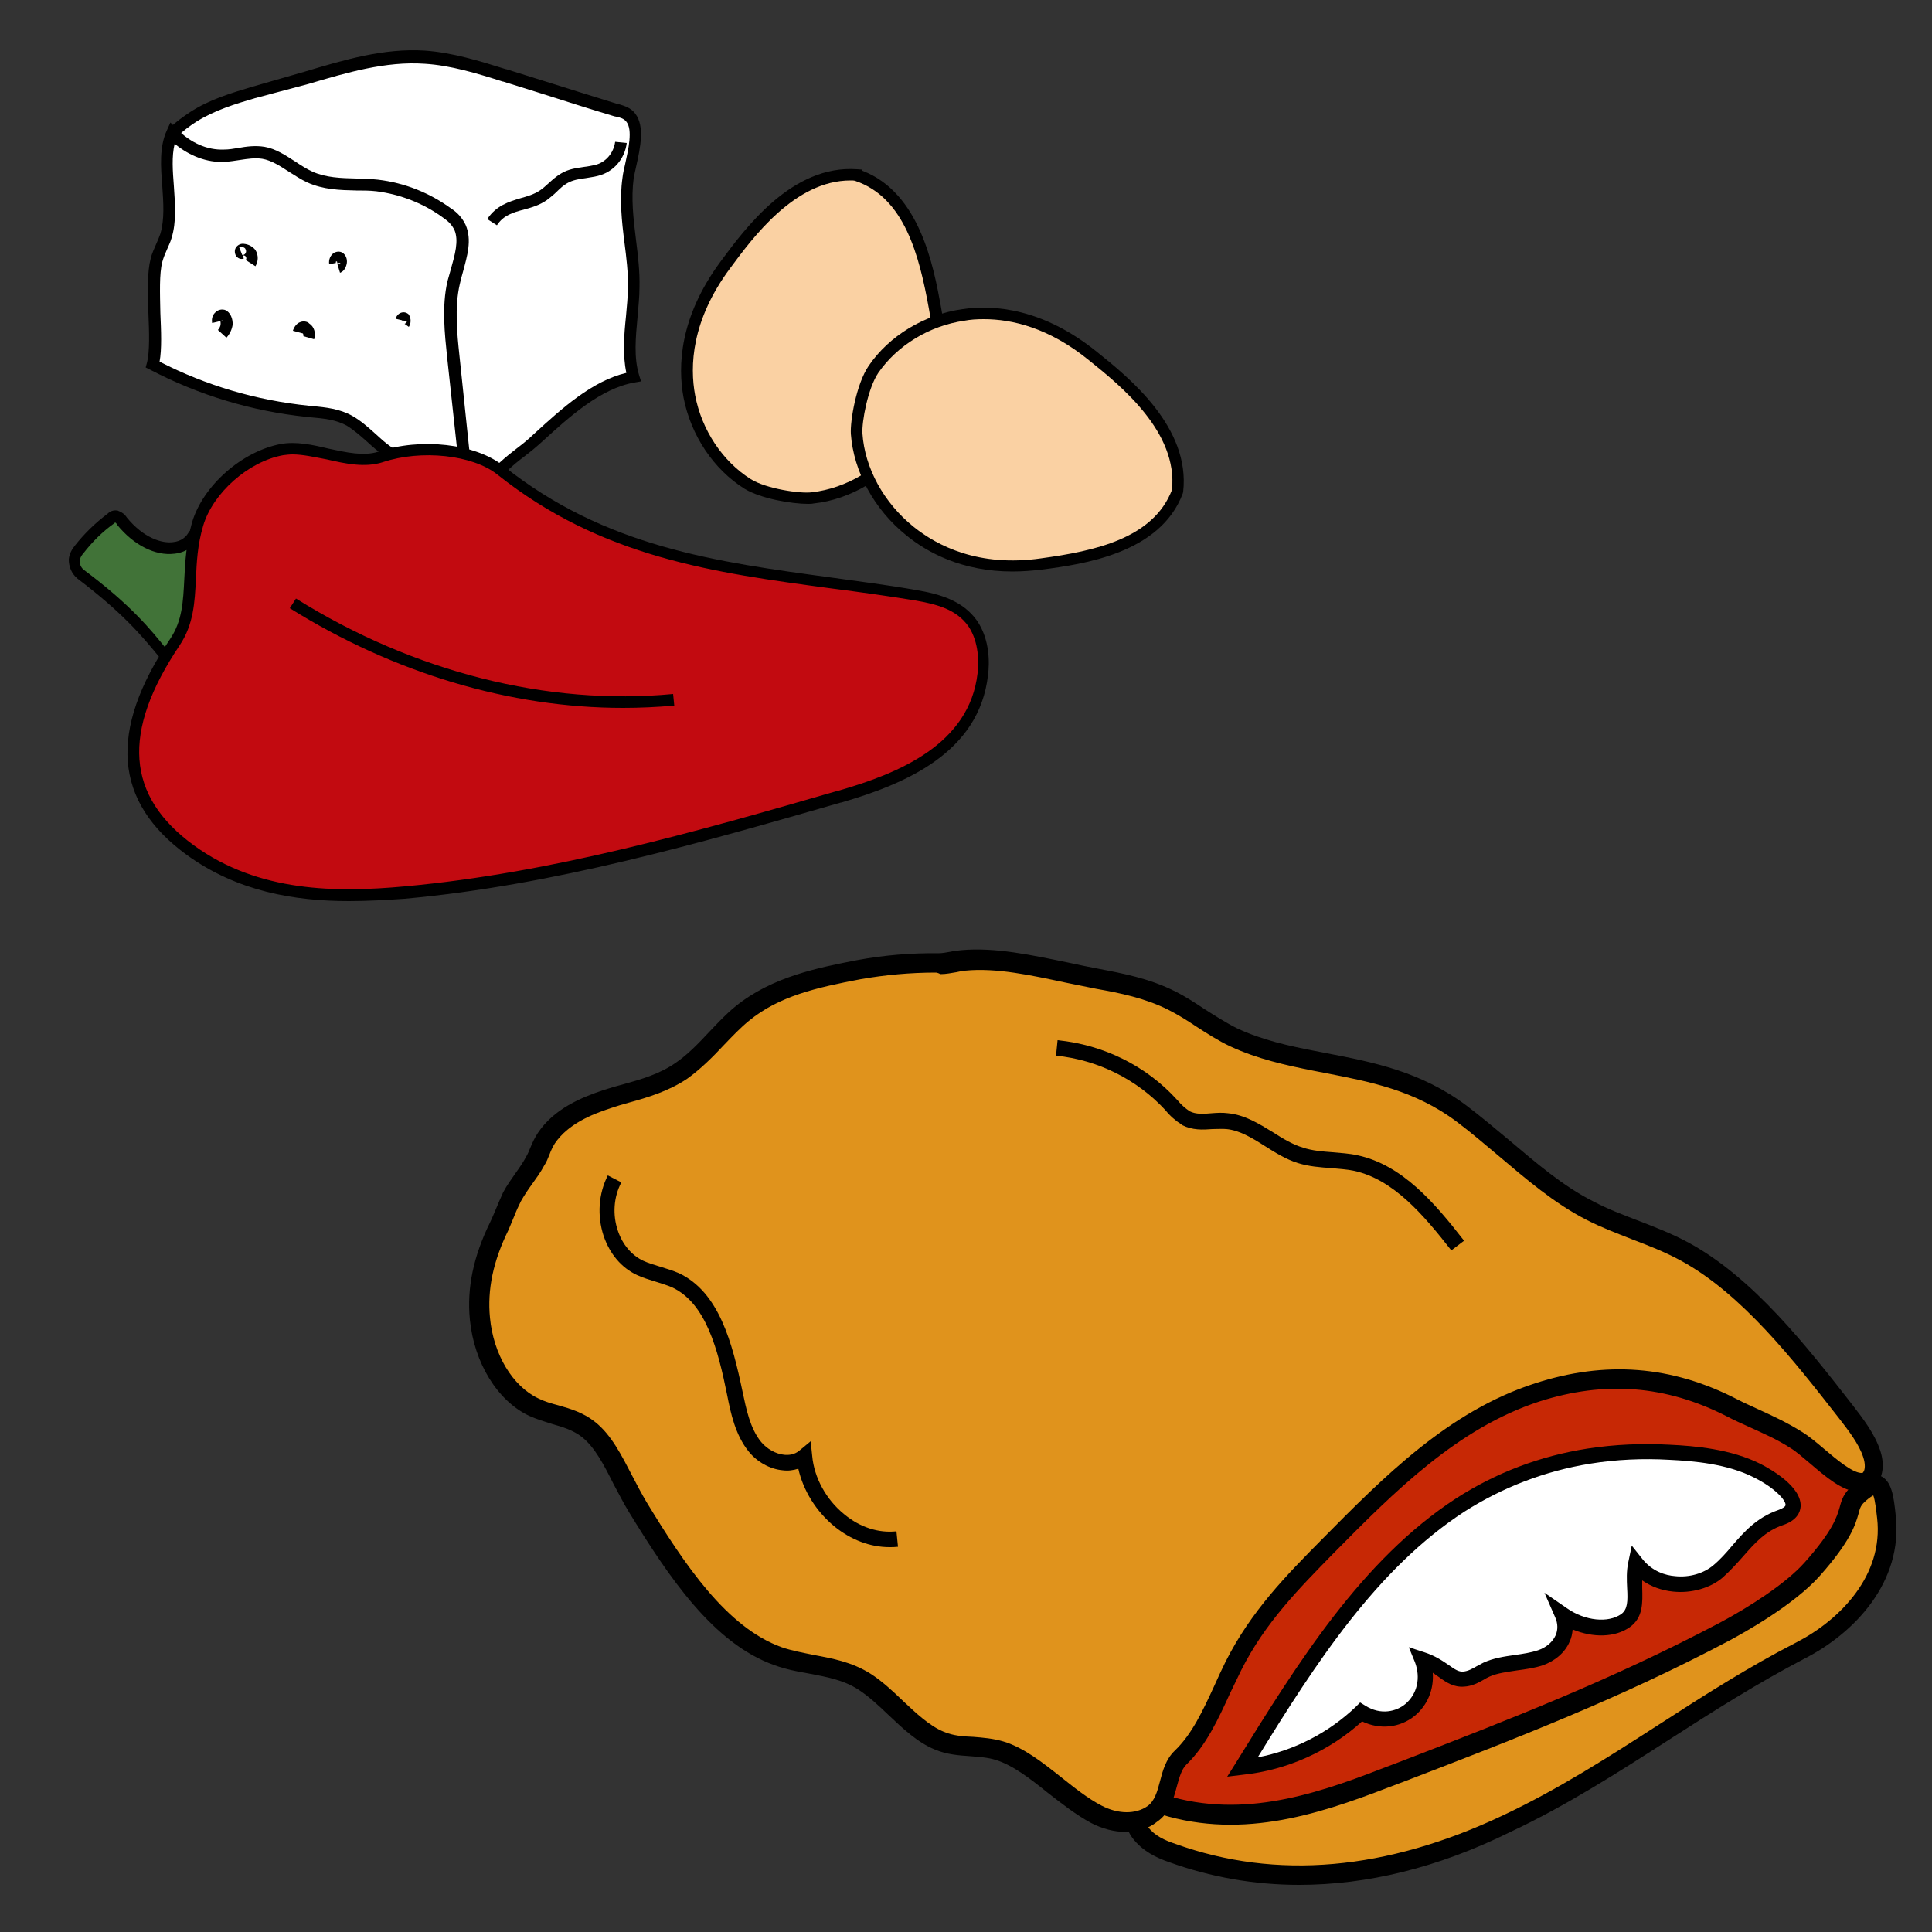 <?xml version="1.0" encoding="utf-8"?>
<!-- Generator: Adobe Illustrator 25.2.1, SVG Export Plug-In . SVG Version: 6.00 Build 0)  -->
<svg version="1.1" id="Layer_1" xmlns="http://www.w3.org/2000/svg" xmlns:xlink="http://www.w3.org/1999/xlink" x="0px" y="0px"
	 viewBox="0 0 500 500" style="enable-background:new 0 0 500 500;" xml:space="preserve">
<rect x="0" y="0" width="500" height="500" fill="#333333" stroke="none"/>
<style type="text/css">
	.st0{fill:#C72805;}
	.st1{fill:#E0931C;}
	.st2{fill:#FFFFFF;}
	.st3{fill:#FAD1A3;}
	.st4{fill:#417338;}
	.st5{fill:#C20A10;}
</style>
<path class="st0" d="M474.8,372.8c-7.6-7.7-17.3-13.1-26.7-17.5c-20.9-9.7-42.2-15.3-61.6-15.6c-19-0.2-36.8,4.9-49.8,15.5
	c-13.2,10.8-21.5,27-31.3,42.2c-6,9.3-12.8,18.4-18.1,28.8c-5.5,10.6-9.5,23-9.4,36.8c10.7,8.5,22.4,17.7,35.1,19.6
	c15.4,2.4,28.2-6.4,42.2-10.8c15-4.6,32.5-4.3,46.5-11.1c10.2-5,17.8-13.4,25.8-20.9c12.3-11.4,26.2-21,41.2-28.4
	c6-3,12-6,15.7-11.2c2.7-3.8,1-10.7-1.4-15.9C480.9,380.1,478.2,376.2,474.8,372.8z"/>
<path class="st1" d="M448.4,419.2c-29.2,15.5-59.3,29.2-90.1,41.1c-18.5,7.1-38.3,13.5-59.2,6.2c-1.4-0.5-2.8-1-4-0.6
	c-2.5,0.8-2.1,5.5,0,8.4s5.3,4.2,8.2,5.3c30.4,10.9,60.6,4.8,86.7-7.5c26.6-12.6,49.3-31,76.1-44.9c11.8-6.1,24-18.5,22.2-34.6
	c-0.8-7.1-1.5-10.9-6.9-6.2c-4.9,4.2-7.3,15.6-12.4,19.9C462.8,411.4,455.6,415.4,448.4,419.2z"/>
<g>
	<path d="M336.2,487.8c-11.6,0-22.9-2-33.7-5.9c-3.2-1.1-6.8-2.8-9.4-6.2c-1.9-2.6-2.7-6.2-1.9-8.9c0.5-1.7,1.6-2.8,3.1-3.4
		c2-0.7,4,0,5.6,0.6c20.2,7,39.5,0.8,57.5-6.2l4.5-1.7c28.5-11,55.3-21.4,83.3-36.2h0c7.3-3.9,16.9-10,21.8-15.5
		c7.4-8.3,8.4-11.9,9.1-14.3c0.5-1.9,1-3.7,3.5-5.8c1.9-1.6,4.4-3.4,6.9-2.4c3.1,1.2,3.6,5.4,4.1,10.2c2,17.4-10.8,30.6-23.5,37.1
		c-12.3,6.4-23.9,13.8-35.1,21c-13.1,8.4-26.6,17.1-41.1,23.9C372.1,483.4,353.8,487.8,336.2,487.8z M296,468.3
		c-0.3,0.6-0.2,2.8,1.1,4.5c1.7,2.3,4.4,3.5,7.1,4.4c26.1,9.4,54.6,6.9,84.8-7.4c14.2-6.7,27-14.9,40.5-23.6
		c11.3-7.3,23-14.8,35.5-21.2c11.2-5.8,22.5-17.3,20.8-32.1c-0.2-1.6-0.5-4.7-1-5.9c-0.3,0.2-0.9,0.5-1.8,1.3
		c-1.4,1.2-1.6,1.8-2,3.4c-0.8,2.8-2,7.1-10.1,16.2c-6.7,7.5-19.5,14.6-23.2,16.6h0c-28.3,15-55.3,25.4-83.9,36.4l-4.5,1.7
		c-18.9,7.3-39.2,13.8-60.9,6.3C297.6,468.7,296.5,468.3,296,468.3z"/>
</g>
<path class="st1" d="M340,274.5c-7.2-1.4-14.3-3-20.9-6.1c-5.6-2.7-10.6-6.8-16-9.5c-6.2-3.2-12.9-4.4-19.3-5.7
	c-11.3-2.1-23.8-5.8-34.6-4.8c-2.1,0.2-4.1,0.8-6.2,0.8c-6.9-0.1-13.8,0.5-20.7,1.8c-10.6,2-21.5,4.2-30.2,11.3
	c-5.5,4.5-9.9,10.8-15.8,14.8s-12.7,5.2-19.2,7.3c-5.3,1.7-11.9,4.5-15.7,10.1c-1.2,1.8-1.8,4.1-2.9,6c-1.8,3.2-4.2,5.9-6,9.3
	c-1.3,2.4-2.1,5.1-3.3,7.5c-3.7,7.4-5.9,15.4-5.1,24c1,10.3,6.4,19.3,13.9,22.9c4.6,2.2,9.9,2.4,14.2,5.8c5.5,4.3,8.4,13,12.7,20
	c9.2,15,20.8,33.1,36.3,38.7c7.3,2.6,15.2,2,22.4,6.6c6.6,4.1,12.3,12.4,19.4,15.2c5.1,2.1,10.4,1,15.6,2.6
	c8.5,2.6,16.3,11.8,25,16.5c4.9,2.6,10.5,2.8,14.5,0c4.8-3.3,3.5-10.9,7.3-14.5c6.3-6.1,9.5-15.4,13.7-23.8
	c6.4-12.6,15.4-21.9,24.2-30.8c16.4-16.6,32.8-33,54.4-40c14.5-4.7,31.5-5.6,50.3,3.9c5.5,2.8,11.2,4.8,16.7,8.3
	c4.8,3,11.5,10.7,16.4,11c3.4,0.2,4.4-3.6,3.2-7.4s-4-7.5-6.7-10.9C464.8,349,451.7,332.6,436,324c-8.2-4.5-16.6-6.5-24.6-10.6
	c-12.4-6.4-22.5-17.1-33.3-25.2C365.8,278.9,352.7,277,340,274.5z"/>
<g>
	<path d="M291.3,474.1c-2.9,0-6-0.8-8.9-2.3c-3.9-2.1-7.6-5-11.2-7.8c-4.6-3.7-9-7.1-13.4-8.5c-2.2-0.7-4.4-0.8-6.7-1
		c-2.9-0.2-6-0.4-9.1-1.7c-4.5-1.8-8.4-5.5-12.1-9c-2.6-2.5-5.1-4.8-7.7-6.5c-4-2.6-8.3-3.3-12.9-4.2c-3-0.5-6-1.1-9-2.2
		c-15.7-5.6-27.2-22.7-37.6-39.7c-1.4-2.3-2.6-4.7-3.9-7.1c-2.5-5-4.9-9.6-8.2-12.2c-2.3-1.8-5-2.6-7.8-3.4
		c-1.9-0.6-3.9-1.2-5.9-2.1c-8.2-3.9-14.2-13.7-15.3-24.9c-0.8-8.1,0.9-16.4,5.3-25.3c0.5-1,0.9-2.1,1.4-3.2
		c0.6-1.4,1.2-2.9,1.9-4.4c1-1.9,2.2-3.5,3.3-5.1c1-1.4,1.9-2.7,2.7-4.2c0.4-0.7,0.8-1.6,1.1-2.4c0.5-1.2,1.1-2.5,1.9-3.7
		c4.2-6.3,11.3-9.2,17-11.1c1.6-0.5,3.2-1,4.8-1.4c5-1.4,9.6-2.7,13.8-5.6c3.1-2.1,5.9-5,8.7-8c2.2-2.3,4.4-4.7,6.9-6.7
		c9.5-7.7,21.6-10,31.3-11.9c7-1.3,14.1-1.9,21.1-1.8c1,0,2.1-0.2,3.2-0.4c0.9-0.2,1.8-0.3,2.8-0.4c8.8-0.8,18.3,1.3,27.6,3.2
		c2.7,0.6,5.2,1.1,7.8,1.6c6.3,1.2,13.3,2.5,20,5.9c2.6,1.3,5.2,3,7.6,4.6c2.7,1.7,5.5,3.5,8.3,4.9c6.6,3.1,13.6,4.6,20.3,5.9l0,0
		c1,0.2,2.1,0.4,3.1,0.6c11.9,2.3,24.2,4.7,36,13.5c3.7,2.8,7.5,6,11.1,9c6.9,5.8,13.9,11.9,21.9,15.9c3.6,1.9,7.3,3.3,11.2,4.8
		c4.4,1.7,8.9,3.4,13.5,5.9c16.6,9.1,30.3,26.6,42.3,42c2.7,3.5,5.7,7.4,7.1,11.7c1.1,3.3,0.8,6.5-0.8,8.5c-1.2,1.5-2.9,2.3-4.9,2.2
		c-4.1-0.2-8.4-3.9-12.5-7.4c-1.9-1.6-3.6-3.1-5.1-4c-3.4-2.2-7.1-3.8-10.6-5.4c-2-0.9-4-1.8-5.9-2.8c-15.7-8-31.5-9.2-48.4-3.8
		c-21.2,6.9-37.6,23.4-53.4,39.4c-8.6,8.8-17.6,17.8-23.8,30.2c-1,2-1.9,4-2.9,6c-3,6.6-6.2,13.5-11.3,18.4
		c-1.2,1.2-1.8,3.3-2.4,5.5c-0.9,3.3-1.8,7-5.2,9.3C297.2,473.3,294.3,474.1,291.3,474.1z M242.1,251.7c-6.5,0-13,0.6-19.3,1.7
		c-11.6,2.2-21.2,4.4-29,10.8c-2.2,1.8-4.3,4-6.5,6.3c-2.9,3.1-6,6.2-9.5,8.7c-4.8,3.2-10.1,4.8-15.2,6.2c-1.5,0.4-3.1,0.9-4.6,1.4
		c-4.9,1.6-11,4.1-14.4,9.1c-0.5,0.8-1,1.8-1.4,2.9c-0.4,1-0.8,2-1.4,2.9c-0.9,1.7-2,3.2-3,4.6c-1.1,1.5-2.1,3-3,4.6
		c-0.6,1.2-1.2,2.5-1.7,3.8c-0.5,1.2-1,2.4-1.5,3.6c-4,8.1-5.5,15.5-4.8,22.7c0.9,9.5,5.8,17.7,12.5,20.9c1.6,0.8,3.3,1.3,5.2,1.8
		c3.2,0.9,6.5,1.9,9.5,4.3c4.2,3.3,6.9,8.7,9.6,13.9c1.2,2.3,2.4,4.6,3.7,6.8c9.9,16.3,20.8,32.5,35,37.6c2.6,0.9,5.4,1.4,8.3,2
		c4.8,0.9,9.8,1.8,14.6,4.8c3,1.9,5.8,4.5,8.5,7.1c3.4,3.2,6.9,6.5,10.6,8c2.4,1,4.9,1.2,7.6,1.3c2.5,0.2,5.1,0.4,7.8,1.2
		c5.3,1.6,10.2,5.5,15,9.3c3.4,2.7,6.9,5.5,10.4,7.3c4.2,2.2,8.8,2.3,11.9,0.1c1.8-1.3,2.5-3.7,3.2-6.4c0.7-2.7,1.5-5.7,3.8-7.9
		c4.5-4.3,7.3-10.4,10.3-16.9c0.9-2,1.9-4.2,2.9-6.2c6.6-13.1,15.8-22.4,24.7-31.4c16.2-16.4,33-33.4,55.4-40.6
		c18.2-5.9,35.3-4.6,52.2,4.1c1.9,1,3.8,1.8,5.7,2.7c3.7,1.7,7.4,3.4,11.2,5.8c1.8,1.1,3.7,2.7,5.7,4.4c3.2,2.7,7.1,6,9.5,6.2
		c0.5,0,0.6-0.1,0.6-0.2c0.5-0.6,0.6-2.1,0-3.9c-1.1-3.4-3.9-7-6.3-10.1c-11.8-15.1-25.1-32.1-40.8-40.7c-4.2-2.3-8.6-4-12.8-5.6
		c-3.8-1.5-7.8-3-11.7-5c-8.4-4.3-15.7-10.6-22.8-16.6c-3.7-3.1-7.2-6.1-10.8-8.8c-10.9-8.2-22.7-10.4-34-12.6
		c-1.1-0.2-2.1-0.4-3.1-0.6l0,0c-7-1.4-14.4-3-21.5-6.3c-3.2-1.5-6.1-3.4-8.9-5.2c-2.4-1.6-4.8-3.1-7.2-4.3c-6-3-12.4-4.3-18.6-5.4
		c-2.6-0.5-5.3-1.1-7.9-1.6c-8.9-1.9-18-3.9-26-3.1c-0.8,0.1-1.5,0.2-2.3,0.4c-1.3,0.2-2.6,0.5-4.1,0.5
		C242.6,251.7,242.3,251.7,242.1,251.7z"/>
</g>
<path class="st2" d="M377.9,389.6c-23.9,15.5-40,41.3-56.4,67.9c11.5-1.2,22.4-6.3,30.7-14.3c9.3,5.9,19.9-3.3,15.8-13.7
	c5.4,1.7,7.3,5.4,10.9,5.1c2.3-0.2,4-1.5,5.9-2.4c4.2-1.9,9.5-1.6,13.9-3s8-5.9,5.7-11.1c5.4,3.7,12.2,4.4,16.4,1.5
	s1.5-8.9,2.7-14.7c5.6,7.2,16.1,6.4,21.2,2c5.6-4.8,8.5-11.3,16.1-13.9c7.3-2.5,1.1-8.6-5.9-12.1s-15.5-4.5-22.7-4.8
	c-7-0.4-14.1-0.1-21,1C399.3,378.8,388,383.1,377.9,389.6z"/>
<g>
	<path d="M317.6,459.8l2.2-3.5c16-25.9,32.6-52.6,57-68.5l0,0c10.4-6.7,21.8-11,34-12.9c7.1-1.1,14.3-1.4,21.4-1
		c6.4,0.3,15.8,1.1,23.5,5c2.5,1.3,10.6,5.8,10.3,11c-0.1,1.5-1,3.6-4.6,4.8c-4.5,1.5-7.3,4.7-10.2,8c-1.6,1.8-3.3,3.7-5.3,5.5
		c-3.2,2.8-8.2,4.2-12.9,3.7c-3-0.3-5.7-1.3-8-2.9c0,0.6,0,1.3,0,1.9c0.1,3.8,0.3,7.7-3.2,10.2c-3.8,2.7-9.5,2.8-14.8,0.6
		c-0.1,1.1-0.3,2.2-0.8,3.2c-1.2,2.8-3.8,5-7,6.1c-2.1,0.7-4.4,1-6.6,1.3c-2.6,0.4-5.1,0.7-7.1,1.6c-0.5,0.2-1,0.5-1.5,0.8
		c-1.4,0.8-3.1,1.7-5.1,1.8c-2.7,0.2-4.6-1.1-6.4-2.4c-0.6-0.4-1.1-0.8-1.7-1.2c0.3,4.3-1.3,8.3-4.6,11.1c-3.9,3.2-9.1,3.7-13.7,1.5
		c-8.5,7.7-19.4,12.6-30.8,13.8L317.6,459.8z M379,391.2c-22.6,14.7-38.5,39.2-53.5,63.6c9.5-1.8,18.4-6.4,25.4-13.1l1.1-1.1
		l1.3,0.8c4.1,2.6,8.1,1.5,10.4-0.4c3.1-2.6,4-6.8,2.5-10.8l-1.6-3.9l4,1.3c2.8,0.9,4.7,2.2,6.3,3.3c1.7,1.2,2.6,1.8,3.8,1.7
		c1.2-0.1,2.3-0.7,3.5-1.4c0.6-0.3,1.1-0.6,1.7-0.9c2.6-1.2,5.4-1.6,8.2-2c2.1-0.3,4.1-0.6,5.9-1.2c2.1-0.7,3.8-2.1,4.6-3.9
		c0.6-1.4,0.6-3-0.1-4.6l-2.8-6.4l5.8,4c4.7,3.3,10.7,3.9,14.1,1.5c1.6-1.2,1.7-3.2,1.5-6.7c-0.1-2.1-0.2-4.4,0.3-6.7l0.9-4.3
		l2.7,3.4c2.6,3.3,6,4.3,8.5,4.5c3.7,0.4,7.4-0.7,9.9-2.8c1.8-1.5,3.4-3.3,4.9-5.1c3.1-3.6,6.4-7.3,11.9-9.2
		c1.1-0.4,1.9-0.9,1.9-1.3c0.1-1.2-2.7-4.4-8.1-7.1c-7-3.6-15.8-4.3-21.9-4.6c-6.9-0.4-13.8-0.1-20.6,1
		C399.8,380.7,388.9,384.9,379,391.2z"/>
</g>
<g>
	<path d="M230.2,400.4c-5,0-10-1.9-14.3-5.4c-4.7-3.9-8-9.2-9.3-14.9c-1.3,0.4-2.6,0.6-4.1,0.4c-3.2-0.3-6.5-2.1-8.7-4.8
		c-3.5-4.3-4.7-10-5.6-14.6c-2.4-11.9-5.5-23.8-14.2-27.9c-1.3-0.6-2.8-1-4.3-1.5c-1.6-0.5-3.3-1-4.8-1.7c-4.1-1.9-7.1-5.5-8.7-10.2
		c-1.7-5.2-1.3-10.9,1.1-15.6l3.5,1.8c-2,3.8-2.3,8.4-0.9,12.5c1.2,3.6,3.6,6.4,6.6,7.8c1.3,0.6,2.7,1,4.3,1.5
		c1.6,0.5,3.3,1,4.9,1.7c10.4,4.9,13.8,17.9,16.5,30.8c0.9,4.2,1.9,9.4,4.8,12.9c1.5,1.8,3.8,3.1,6,3.3c1.1,0.1,2.6,0,3.9-1.1
		l2.9-2.4l0.4,3.8c0.5,5.6,3.6,11.3,8.3,15.1c4.1,3.4,8.9,4.9,13.5,4.4l0.4,4C231.6,400.4,230.9,400.4,230.2,400.4z"/>
</g>
<g>
	<path d="M375.6,323.6c-7.2-9.2-15-18.4-25.2-20.6c-1.9-0.4-3.9-0.5-5.9-0.7c-2.8-0.2-5.7-0.4-8.6-1.3c-3.2-1-6-2.8-8.7-4.5
		c-3.3-2.1-6.5-4-9.8-4.3c-1.1-0.1-2.3,0-3.6,0c-2.6,0.2-5.2,0.3-7.8-1l-0.1-0.1c-1.6-1-3.1-2.3-4.3-3.8c-7.4-8-17.5-13-28.3-14.1
		l0.4-4c11.9,1.2,22.9,6.6,30.9,15.4l0.1,0.1c0.9,1.1,2,2.1,3.2,2.9c1.6,0.8,3.5,0.7,5.7,0.5c1.3-0.1,2.7-0.2,4.2,0
		c4.3,0.4,8,2.7,11.6,4.9c2.5,1.6,5.1,3.2,7.8,4c2.4,0.8,5,1,7.7,1.2c2.1,0.2,4.3,0.3,6.5,0.8c11.5,2.5,19.9,12.3,27.5,22.1
		L375.6,323.6z"/>
</g>
<path class="st2" d="M51.1,30.4c14.7-6.8,30.1-11.9,46-15.1c5.1-1,10.3-1.8,15.4-1.3c3.7,0.5,7.4,1.3,11,2.4
	c12.7,3.6,25.3,7.7,37.8,12.2c1.1,0.3,2,0.8,2.7,1.7c2.1,2.8,0.5,7.8-0.5,11.7c-2.4,9.9,0.6,20.8,0.6,31.3c0,7.8-1.4,18.7-0.2,24
	c-16.1,4.6-28.6,19.7-42,30.7c-5.7-6.7-14.2-5-20.7-10.1c-2.2-1.8-4.2-4.3-6.4-6.1c-4.7-3.8-10.4-4.1-15.8-4.7
	c-13.6-1.6-26.8-5.8-38.9-12.4c-0.6-6.4-0.9-12.8-0.8-19.2c0-2,0.2-4,0.5-5.9c0.4-1.9,1-3.7,1.5-5.6c1.5-5.5,2.3-11.2,2.5-17
	c0.1-2.9-1-4-0.9-6.9c0.3-2.2,1.2-4.2,2.6-5.9C47.2,32.5,49,31.2,51.1,30.4z"/>
<g>
	<path d="M122.9,130.3l-2.9-2.4c-3.2-2.7-6.8-3.9-10.6-5.3c-3.4-1.2-6.9-2.4-10.2-4.8c-1.4-1-2.8-2.2-4.1-3.4
		c-1.8-1.6-3.5-3.1-5.3-4.2c-2.8-1.6-6-1.9-9.4-2.2l-1-0.1c-14.3-1.5-27.9-5.6-40.7-12.3l-1-0.5l0.3-1.1c0.8-3,0.6-8.1,0.4-13.1
		c-0.2-5.5-0.3-10.6,0.6-14c0.3-1.3,0.9-2.5,1.4-3.7c0.4-0.9,0.8-1.8,1.1-2.7c1.1-3.7,0.8-8,0.5-12.3c-0.4-5-0.8-10.2,1.2-14.5
		l0.9-2l1.6,1.6c3.6,3.7,8,5.6,12.3,5.4c1.2,0,2.4-0.2,3.6-0.4c2.2-0.4,4.5-0.7,6.9-0.3c2.9,0.5,5.4,2.2,7.9,3.8
		c1.5,1,2.9,1.9,4.4,2.6c3.6,1.6,7.4,1.7,11.5,1.8c1.8,0,3.6,0.1,5.5,0.3c6.9,0.8,13.4,3.4,19,7.5c1.6,1,2.9,2.5,3.7,4.2
		c1.7,3.9,0.4,8.1-0.7,12.2c-0.3,1.1-0.6,2.1-0.8,3.1c-1.4,6-0.7,12.9-0.1,18.5L122.9,130.3z M41.3,93.6c12.1,6.2,25,10,38.6,11.4
		l0.9,0.1c3.5,0.3,7.2,0.7,10.5,2.6c2.1,1.2,4,2.9,5.9,4.6c1.3,1.2,2.5,2.3,3.8,3.2c2.9,2.1,6.1,3.2,9.4,4.4c2.9,1,5.9,2.1,8.7,3.8
		l-3.4-31.4c-0.6-5.8-1.4-13,0.1-19.5c0.3-1.1,0.6-2.2,0.9-3.2c1-3.6,2.1-7.3,0.9-10.1c-0.6-1.2-1.5-2.2-2.6-2.9l-0.1-0.1
		c-5.1-3.8-11.2-6.2-17.5-7c-1.7-0.2-3.5-0.2-5.2-0.2c-4.2-0.1-8.5-0.2-12.7-2.1c-1.7-0.8-3.2-1.8-4.8-2.8c-2.3-1.5-4.5-2.9-6.8-3.3
		c-1.9-0.3-3.8,0-5.8,0.3c-1.3,0.2-2.6,0.4-4,0.5c-4.5,0.2-9-1.5-12.9-4.7c-0.8,3.3-0.5,7.1-0.2,11c0.3,4.5,0.7,9.2-0.6,13.4
		c-0.3,1.1-0.8,2-1.2,3c-0.5,1.1-0.9,2.1-1.2,3.2c-0.8,3-0.6,8.2-0.5,13.2C41.7,85.7,41.9,90.3,41.3,93.6z"/>
</g>
<g>
	<path d="M122.8,129l-2-2.2c0.7-0.6,2.2-1.9,3.9-3.2c1.8-1.5,3.7-3,4.4-3.7c2.1-1.9,3.4-2.9,4.7-3.9c1.3-1,2.5-1.9,4.5-3.8
		c7-6.4,14.9-13.6,23.8-15.7c-1-4.7-0.6-9.8-0.1-14.6c0.2-2.5,0.5-5,0.5-7.4c0.1-3.9-0.4-7.9-0.9-11.8c-0.7-5.5-1.3-11.1-0.5-16.7
		c0.1-1,0.4-2.3,0.7-3.6c0.8-3.7,2-8.8,0.3-10.9c-0.6-0.8-1.6-1.1-2.6-1.3l-0.5-0.1c-6.4-1.9-12.9-4-19.2-6c-3.2-1-6.4-2-9.6-3
		l-0.1,0c-6.6-2.1-13.5-4.2-20.2-4.6c-10.1-0.7-20.2,2.3-30,5.2L66,25.4c-5.1,1.5-10.4,3.1-15.2,6.1c-1.7,1.1-3.3,2.3-4.8,3.7L44,33
		c1.6-1.5,3.4-2.8,5.2-4c5.1-3.3,10.6-4.9,15.9-6.5L79,18.5c10-3,20.4-6.1,31-5.4c7.1,0.5,14.2,2.7,20.9,4.8l0.1,0
		c3.2,1,6.4,2,9.6,3c6.3,2,12.8,4,19.2,6l0.5,0.1c1.2,0.4,2.9,0.8,4.1,2.4c2.5,3.2,1.3,8.9,0.3,13.4c-0.3,1.2-0.5,2.4-0.7,3.3
		c-0.7,5.2-0.1,10.4,0.6,16c0.5,4,1,8.1,0.9,12.2c0,2.6-0.3,5.1-0.5,7.7c-0.5,5.4-1,10.5,0.4,15.1l0.5,1.6l-1.7,0.3
		c-8.7,1.5-16.8,8.8-23.9,15.3c-2.1,1.9-3.4,2.9-4.7,3.9c-1.3,1-2.5,1.9-4.5,3.8c-0.8,0.8-2.7,2.3-4.6,3.8
		C125,127.2,123.5,128.4,122.8,129z"/>
</g>
<g>
	<path d="M128.6,58.3l-2.5-1.6c2.3-3.5,5.6-4.5,8.6-5.4c1.8-0.5,3.5-1,5-2c0.8-0.5,1.5-1.2,2.3-1.9c1-0.9,2-1.8,3.2-2.5
		c2-1.2,4-1.4,5.9-1.7c1-0.1,1.9-0.3,2.9-0.5c2.8-0.7,4.8-3.1,5.2-6l3,0.3c-0.5,4.1-3.4,7.5-7.4,8.5c-1.1,0.3-2.2,0.4-3.2,0.6
		c-1.7,0.2-3.4,0.5-4.8,1.3c-0.9,0.5-1.8,1.3-2.7,2.2c-0.8,0.8-1.7,1.5-2.6,2.2c-1.9,1.3-3.9,1.9-5.8,2.4
		C132.7,55,130.3,55.7,128.6,58.3z"/>
</g>
<g>
	<path d="M66.1,68.9l-2.5-1.6c0.2-0.3,0.2-0.6,0-0.9c-0.1-0.2-0.4-0.3-0.6-0.3l-0.2,0l0.3,0.8c-0.7,0.3-1.4,0-1.9-0.5
		c-0.5-0.7-0.6-1.7-0.1-2.4c0.5-0.7,1.3-1,2-0.9c1.2,0.1,2.3,0.7,3,1.6C66.9,66,66.9,67.6,66.1,68.9z M62.7,66
		c0.3,0,0.6-0.1,0.8-0.4c0.2-0.3,0.3-0.7,0-1.2c-0.1-0.2-0.3-0.3-0.5-0.4l-0.1,0.5l0-0.5c-0.3-0.1-0.7-0.1-1,0L62.7,66z"/>
</g>
<g>
	<path d="M88,70.6l-0.7-2.3c0.2,0,0.4,0,0.6-0.1c0.2-0.1,0.2-0.2,0.2-0.2l-0.8,0.1l-0.1-0.5c-0.2,0.1-0.3,0.2-0.4,0.2
		c0,0,0.1,0.1,0.1,0.1c0.1,0,0.1,0.1,0.2,0.1l-1.9,0.4c-0.2-1.2,0.3-2.4,1.3-3c0.8-0.4,1.7-0.4,2.4,0.2c0.9,0.8,1,2,0.8,2.8
		C89.4,69.6,88.8,70.3,88,70.6z"/>
</g>
<g>
	<path d="M81.3,87.8L78.5,87c0.1-0.2,0-0.5-0.1-0.7l-2.6-0.7c0.3-1,1-1.9,1.8-2.2c0.7-0.3,1.5-0.3,2.2,0.1l0.2,0.2
		C81.3,84.5,81.8,86.2,81.3,87.8z"/>
</g>
<g>
	<path d="M105.8,84.6l-1.1-0.8c0.3-0.1,0.5-0.3,0.6-0.6l-1.1-0.3l-0.3,0.3l-0.1-0.1l0.3-0.2l-1.7-0.4c0.2-0.8,0.8-1.4,1.5-1.6
		c0.7-0.2,1.4,0,1.9,0.5l0.1,0.2C106.4,82.5,106.4,83.7,105.8,84.6z"/>
</g>
<g>
	<path d="M58.6,87.4l-2.2-2c0.4-0.5,0.7-1,0.7-1.6c0-0.3,0-0.5-0.1-0.7l-2.1,0.5c-0.2-1.1,0.1-2.2,1-2.9c0.7-0.6,1.5-0.7,2.3-0.5
		c1.5,0.6,2.1,2.4,2,3.9C60,85.3,59.5,86.4,58.6,87.4z M57.2,83c0.3,0.1,0.6-0.1,0.6-0.1L57.2,83z"/>
</g>
<path class="st3" d="M242,79.6c-2.2-12-5.8-29.6-20.3-34.3c0-0.1,0,0.1,0,0c-15.3-1.1-26.6,13.3-34.1,23.4
	c-18.1,24.5-8.3,47.8,5.9,56.6c4.4,2.8,13.5,4,16.8,3.6C227.6,127,247.4,108.8,242,79.6z"/>
<g>
	<path d="M209.1,130.4c-4.1,0-12.1-1.3-16.4-3.9c-8-5-13.9-13.8-15.8-23.6c-1.5-8.1-1.1-20.7,9.5-35.1c6.5-8.8,18.6-25.2,35.4-24
		l1.4,0.1v0.3c14.9,5.7,18.4,24.8,20.3,35.1c3.2,17.1-2.3,28.9-7.4,35.7c-6.4,8.6-16,14.3-25.6,15.3
		C210.1,130.4,209.6,130.4,209.1,130.4z M220.1,46.7c-14.4,0-25.3,14.8-31.2,22.8c-10,13.5-10.4,25.3-9,32.8
		c1.7,9,7.1,17.1,14.4,21.7c4,2.5,12.8,3.8,15.8,3.4c8.9-1,17.7-6.2,23.5-14.1c4.7-6.4,9.8-17.3,6.8-33.4l0,0
		c-2.5-13.8-6.3-28.8-19.1-33.1C221,46.7,220.6,46.7,220.1,46.7z"/>
</g>
<path class="st3" d="M269.6,145.9c12.1-1.7,29.8-4.6,35.2-18.8l0,0c1.8-15.3-12.1-27.1-21.9-35c-23.8-19.2-47.4-10.3-56.8,3.4
	c-2.9,4.3-4.6,13.3-4.4,16.6C222.9,129.4,240.2,150,269.6,145.9z"/>
<g>
	<path d="M262,147.9c-13,0-22-4.9-27.5-9.4c-8.3-6.7-13.6-16.5-14.3-26.2c-0.2-3.4,1.4-12.9,4.6-17.6c5.3-7.8,14.4-13.3,24.3-14.7
		c8.1-1.2,20.8-0.2,34.7,11c8.5,6.8,24.3,19.6,22.4,36.3l-0.1,0.4c-5.8,15.5-25.7,18.3-36.4,19.7h0
		C267.1,147.7,264.5,147.9,262,147.9z M254.6,82.6c-1.8,0-3.5,0.1-5,0.4c-9.1,1.3-17.4,6.4-22.3,13.5c-2.7,4-4.3,12.7-4.1,15.7
		c0.6,8.9,5.5,17.9,13.2,24.1c6.2,5,16.9,10.5,33,8.2h0c13.9-1.9,29-5.1,33.9-17.7c1.6-15-13.3-27-21.4-33.5
		C271.5,84.8,261.9,82.6,254.6,82.6z"/>
</g>
<path class="st4" d="M48,154.9c-0.8,5.5-1.7,11.3-4.9,15.2c-6.9-8.8-15-16.6-24.2-23.1c0.9-6.9,5.4-12.6,11.2-14.2
	c0,0,3.8,4.4,4.2,4.8c1.6,1.4,3.5,2.4,5.5,3.2c1.9,0.8,3.9,1.2,6,1.2c1.8,0,3.6,0.1,3.6,2.8C49.5,148.1,48.5,151.7,48,154.9z"/>
<path class="st5" d="M129.5,121.7c33,26.3,69.4,26,107.6,32.3c5.3,0.9,11.3,2.3,14.8,7.4c2.5,3.7,3.1,8.6,2.6,13
	c-2.2,19.3-20.9,27.1-36.9,31.7c-37,10.7-74.1,21.4-112.7,24.9c-18.6,1.7-38.7,1.3-55.5-10.9c-19.8-14.4-18.2-32.8-4.1-53.9
	c5.9-8.8,2.4-18.4,6-30.6c2.5-8.6,12-17.4,21.9-19.2c7.8-1.4,17.6,4.5,25.4,1.9C109.4,114.6,123.1,116.5,129.5,121.7z"/>
<g>
	<path d="M90.3,233.2c-14.1,0-28.9-2.5-41.9-11.9c-19-13.8-20.4-32.1-4.4-55.9c3.2-4.7,3.4-9.8,3.7-15.6c0.2-4.3,0.5-9.3,2-14.6
		c2.8-9.5,12.9-18.4,23-20.3c3.9-0.7,8.2,0.2,12.3,1.2c4.7,1,9.1,2,12.9,0.8c11-3.7,25.2-2.1,32.4,3.7c26.4,21,54.9,24.8,85.1,28.9
		c7.1,1,14.4,1.9,21.7,3.2c6,1,12.1,2.7,15.8,8c3.3,4.9,3.2,10.9,2.8,14c-2.3,20.2-21.5,28.2-38,33l-0.1,0
		c-36.5,10.5-74.2,21.4-112.9,24.9C100.2,232.9,95.3,233.2,90.3,233.2z M75.7,117.6c-0.8,0-1.6,0.1-2.4,0.2
		c-9,1.6-18.2,9.8-20.7,18.2c-1.5,5-1.7,9.5-1.9,13.9c-0.3,6-0.6,11.7-4.2,17.1c-15.1,22.5-13.9,39,3.7,51.8
		c16.8,12.2,37,12.2,54.5,10.6c38.4-3.5,76-14.3,112.3-24.8l0.1,0c15.6-4.5,33.8-12,35.9-30.4c0.3-2.7,0.4-7.9-2.3-12
		c-3.2-4.7-8.8-5.9-13.8-6.8c-7.3-1.2-14.6-2.2-21.6-3.1c-30.6-4.1-59.6-8-86.6-29.5l0,0c-6.4-5.1-19.7-6.5-29.6-3.2
		c-4.6,1.5-9.7,0.4-14.5-0.7C81.4,118.3,78.4,117.6,75.7,117.6z"/>
</g>
<g>
	<path d="M161.2,183.2c-29.2,0-59.3-9-86.2-25.8l1.6-2.5c30.4,19,65.1,27.8,97.6,24.7l0.3,3C170,183,165.6,183.2,161.2,183.2z"/>
</g>
<g>
	<path d="M41.8,170.7l-0.7-0.8c-4.3-5.2-9.1-11.1-21.1-20.2l-0.1-0.1c-1.4-1.2-2.1-3-2.1-4.8c0.1-1.3,0.7-2.5,1.5-3.5
		c2.5-3.2,5.4-6,8.6-8.4c0.6-0.6,1.4-0.9,2.3-0.8l0.2,0l0.2,0.1c0.9,0.3,1.7,0.9,2.2,1.7c4.3,5.3,9.1,6.8,12,6.4
		c2-0.2,3.5-1.3,4.2-2.9l2.7,1.3c-1.2,2.6-3.6,4.3-6.6,4.6c-4.9,0.6-10.5-2.2-14.8-7.5l-0.1-0.2c-0.1-0.2-0.3-0.3-0.4-0.4
		c0,0,0,0-0.1,0.1l-0.1,0.1c-3.1,2.2-5.8,4.9-8.1,7.9l-0.1,0.1c-0.4,0.5-0.7,1.1-0.8,1.7c0,0.8,0.3,1.7,1,2.3
		c12.3,9.2,17.2,15.3,21.5,20.6l0.7,0.8L41.8,170.7z"/>
</g>
</svg>
